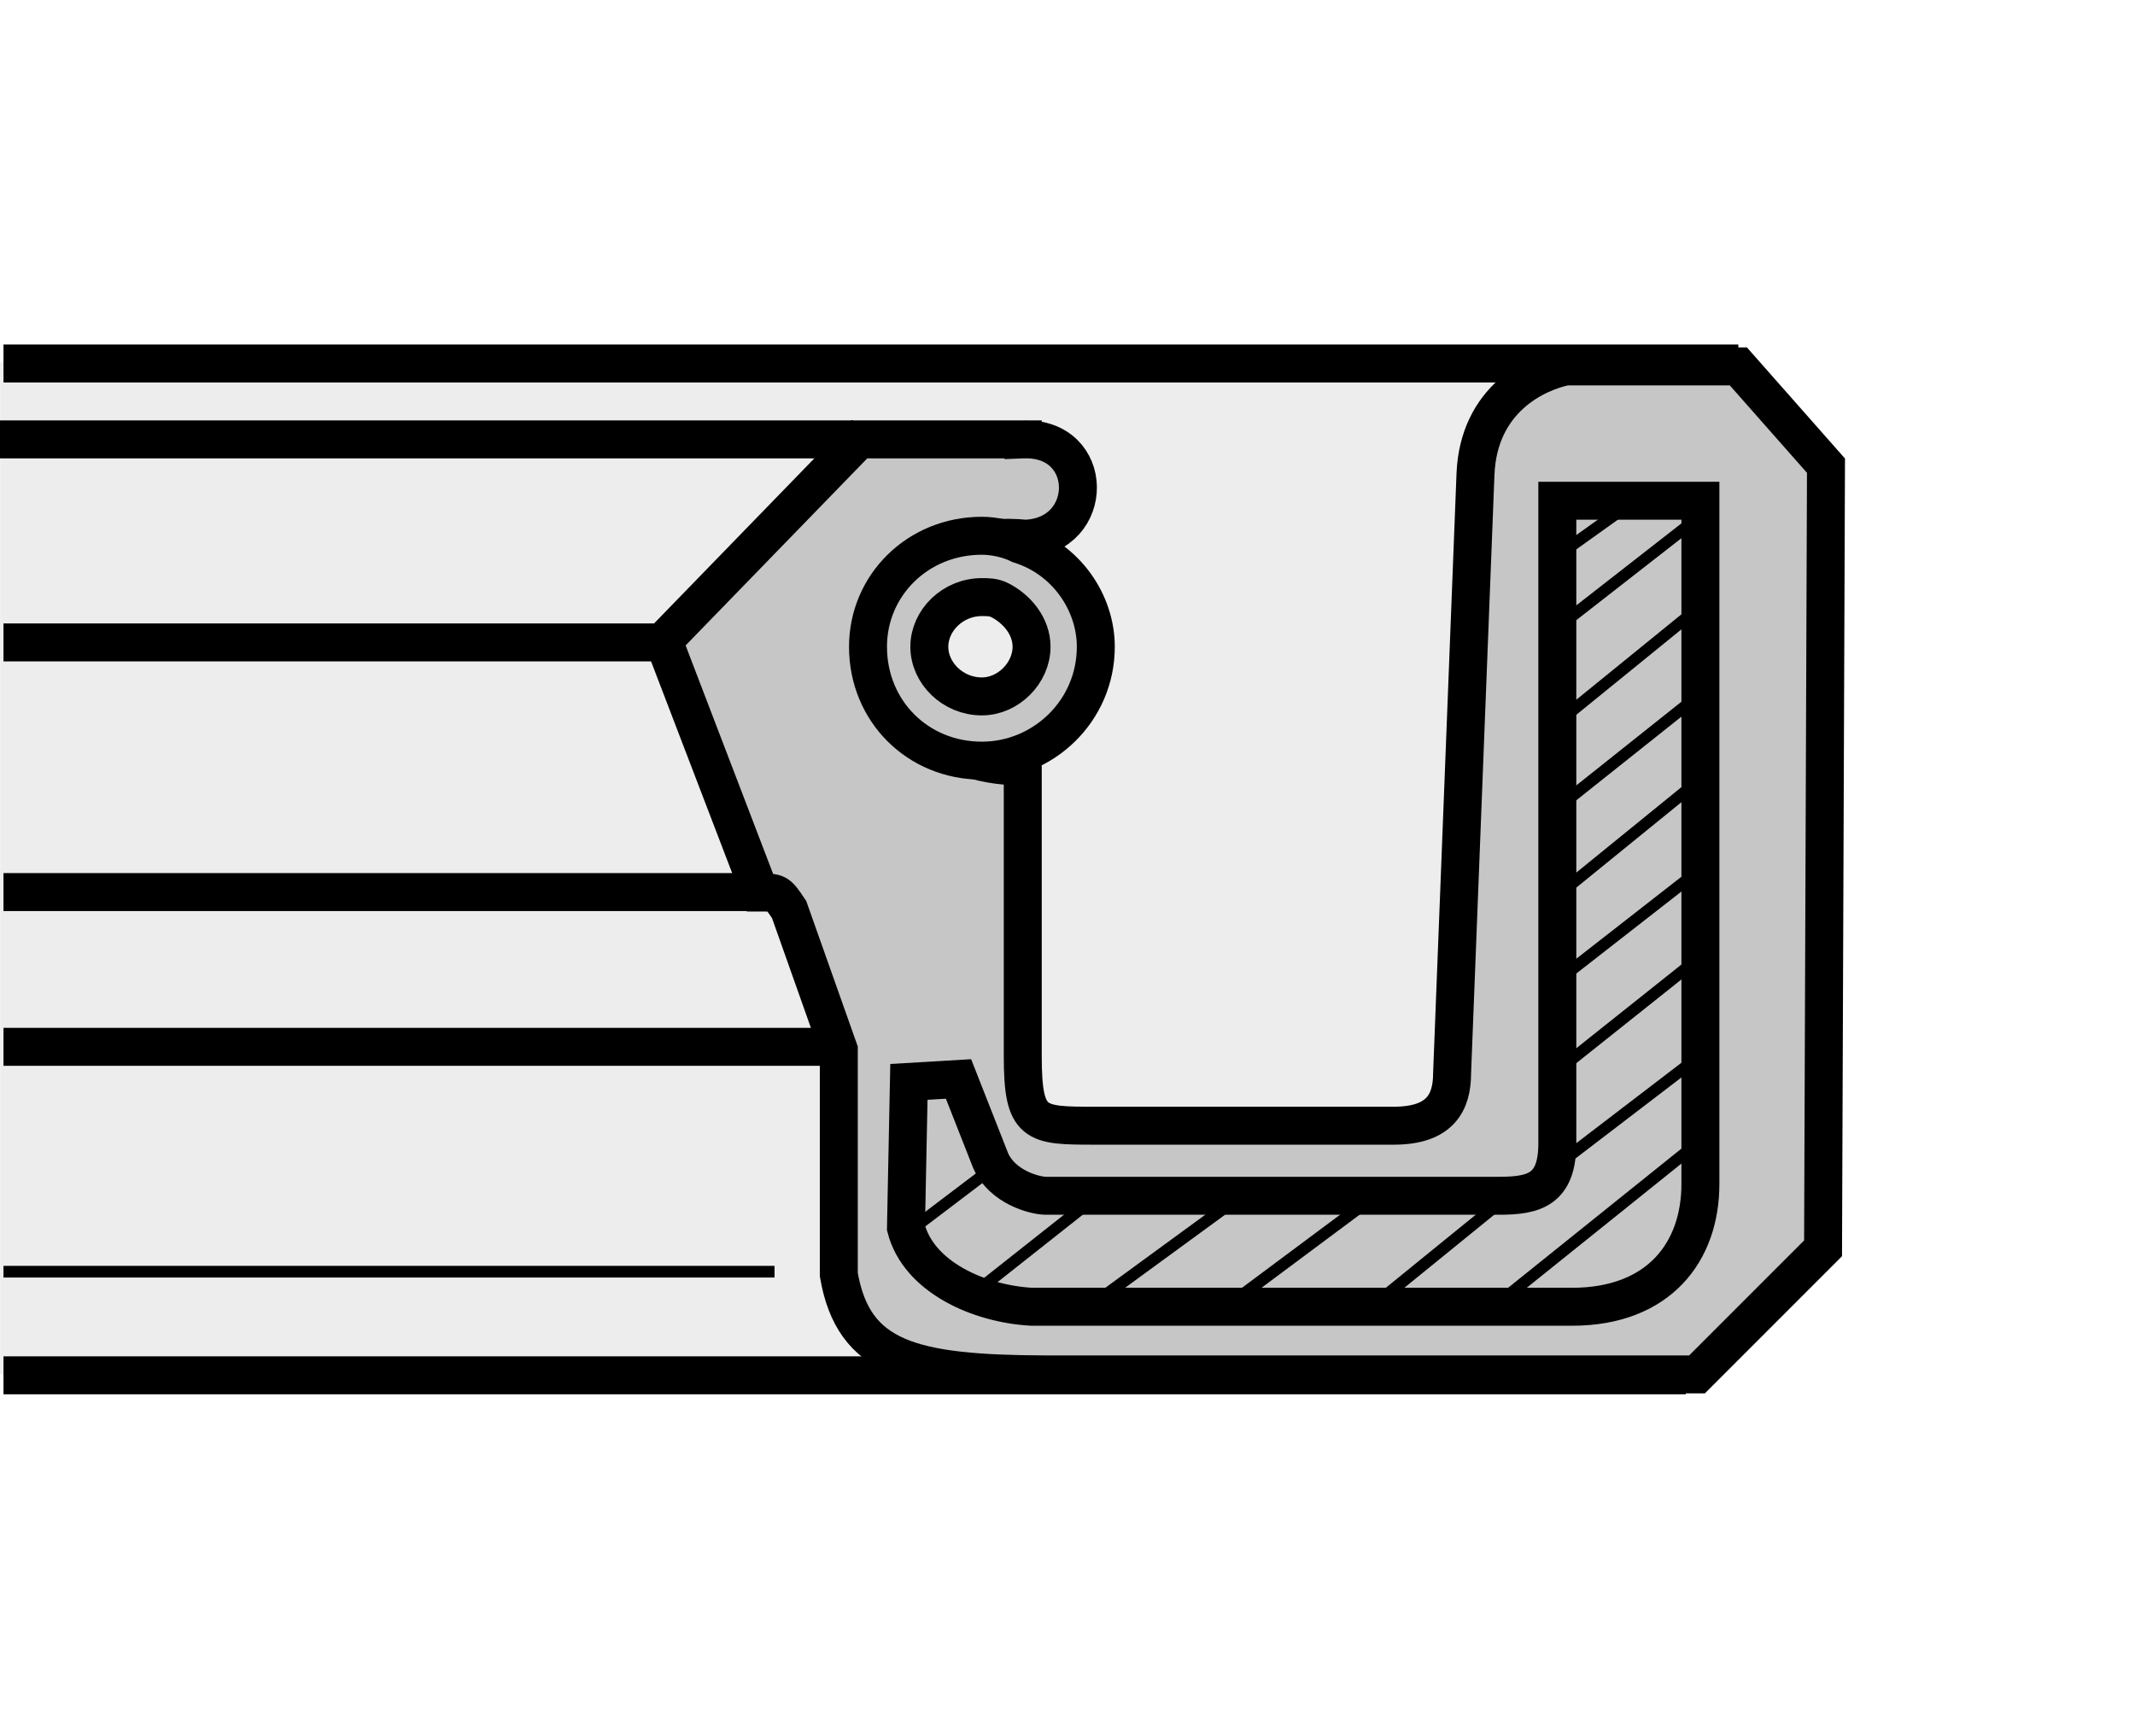 <?xml version="1.0" encoding="utf-8"?>
<!-- Generator: Adobe Illustrator 16.0.3, SVG Export Plug-In . SVG Version: 6.00 Build 0)  -->
<!DOCTYPE svg PUBLIC "-//W3C//DTD SVG 1.1//EN" "http://www.w3.org/Graphics/SVG/1.1/DTD/svg11.dtd">
<svg version="1.1" id="Layer_1" xmlns="http://www.w3.org/2000/svg" xmlns:xlink="http://www.w3.org/1999/xlink" x="0px" y="0px"
	 width="300px" height="244px" viewBox="0 0 300 244" enable-background="new 0 0 300 244" xml:space="preserve">
<rect fill="#FFFFFF" width="300" height="244"/>
<g>
	<polygon fill-rule="evenodd" clip-rule="evenodd" fill="#EDEDED" points="0.036,50.905 231.774,50.905 231.774,193.085 
		0.036,193.085 0.036,50.905 	"/>
	
		<path fill-rule="evenodd" clip-rule="evenodd" fill="#C6C6C6" stroke="#000000" stroke-width="1.231" stroke-miterlimit="2.613" d="
		M121.309,61.946L93.432,89.477l11.704,34.072l4.817,2.756l8.258,22.365v30.632c0,0-2.752,14.111,20.649,13.766
		c23.401-0.345,99.46,0.346,99.46,0.346l18.247-18.586V65.731l-12.391-14.456l-20.651-0.688c0,0-14.796,2.407-15.831,17.896
		c-1.035,15.488-3.095,80.877-3.095,80.877s1.369,8.261-8.951,8.261c-10.331,0-44.742,0-44.742,0s-7.226,3.095-7.226-9.642
		c0-12.729,0-40.952,0-40.952s-21.681,1.723-21.681-16.176c0-17.893,15.826-15.486,15.826-15.486s13.426,1.72,13.771-6.883
		c0.346-8.603-7.915-7.228-7.915-7.228L121.309,61.946L121.309,61.946z"/>
	<path fill="none" stroke="#000000" stroke-width="5.334" stroke-miterlimit="2.613" d="M93.73,90.279H0.49 M244.265,51.08H0.49
		 M105.55,125.363H0.49 M115.812,147.111H0.49 M236.884,193.273H0.49 M119.915,61.748H0"/>
	
		<line fill="none" stroke="#000000" stroke-width="1.64" stroke-miterlimit="2.613" x1="108.834" y1="178.712" x2="0.49" y2="178.712"/>
	<path fill="none" stroke="#000000" stroke-width="5.334" stroke-linecap="square" stroke-miterlimit="2.613" d="M143.713,61.748
		c10.265-0.409,10.265,13.543,0.412,13.955c-26.262-2.463-26.262,32.009-0.412,32.009c0,13.543,0,27.086,0,40.629
		c0,9.853,1.647,9.853,10.265,9.853h41.859c6.568,0,8.205-3.284,8.205-7.387l3.284-84.133c0.412-10.671,8.628-14.364,12.725-15.185
		h24.214l12.313,13.952l-0.411,109.986l-17.713,17.718h-91.534c-18.809-0.066-27.005-2.12-29.056-14.021v-31.601l-6.978-19.699
		c-1.642-2.461-1.642-2.394-4.103-2.394L93.24,90.067l27.495-28.319H143.713 M238.932,70.368v96.032
		c0,9.44-5.744,17.239-18.057,17.239H144.95c-7.393-0.412-15.873-4.17-17.648-11.083l0.412-20.518l6.972-0.412l4.52,11.489
		c1.637,3.696,6.156,4.926,7.793,4.926h63.613c4.932,0,8.216-0.818,8.216-7.387V70.368H238.932L238.932,70.368z"/>
	<path fill="none" stroke="#000000" stroke-width="1.64" stroke-linecap="square" stroke-miterlimit="2.613" d="M229.08,70.779
		l-11.488,8.208 M238.521,72.831l-20.519,16.006 M238.521,85.553l-19.694,16.006 M238.521,97.866l-20.106,16.003 M238.109,110.176
		l-19.694,16.006 M238.521,122.488l-20.519,16.007 M238.521,134.799l-20.106,16.009 M238.932,148.342l-20.93,16.009
		 M238.521,160.654l-29.135,23.396 M153.154,168.865l-17.646,13.949 M173.271,168.865l-21.342,15.592 M192.141,168.865
		l-20.93,15.592 M211.434,168.453l-19.693,16.004 M139.205,164.351l-11.625,8.817"/>
	
		<path fill-rule="evenodd" clip-rule="evenodd" fill="#C6C6C6" stroke="#000000" stroke-width="5.334" stroke-linecap="square" stroke-miterlimit="2.613" d="
		M143.313,76.524c6.557,2.051,10.665,8.208,10.665,14.364c0,9.029-7.393,16.006-16.009,16.006c-9.026,0-16.001-6.978-16.001-16.006
		c0-8.62,6.975-15.597,16.001-15.597C139.617,75.291,141.666,75.703,143.313,76.524L143.313,76.524z"/>
	
		<path fill-rule="evenodd" clip-rule="evenodd" fill="#EDEDED" stroke="#000000" stroke-width="5.334" stroke-linecap="square" stroke-miterlimit="2.613" d="
		M140.441,84.32c2.46,1.233,4.509,3.693,4.509,6.568c0,3.693-3.284,6.978-6.98,6.978c-4.097,0-7.384-3.284-7.384-6.978
		s3.287-6.978,7.384-6.978C138.792,83.911,139.617,83.911,140.441,84.32L140.441,84.32z"/>
</g>
</svg>
